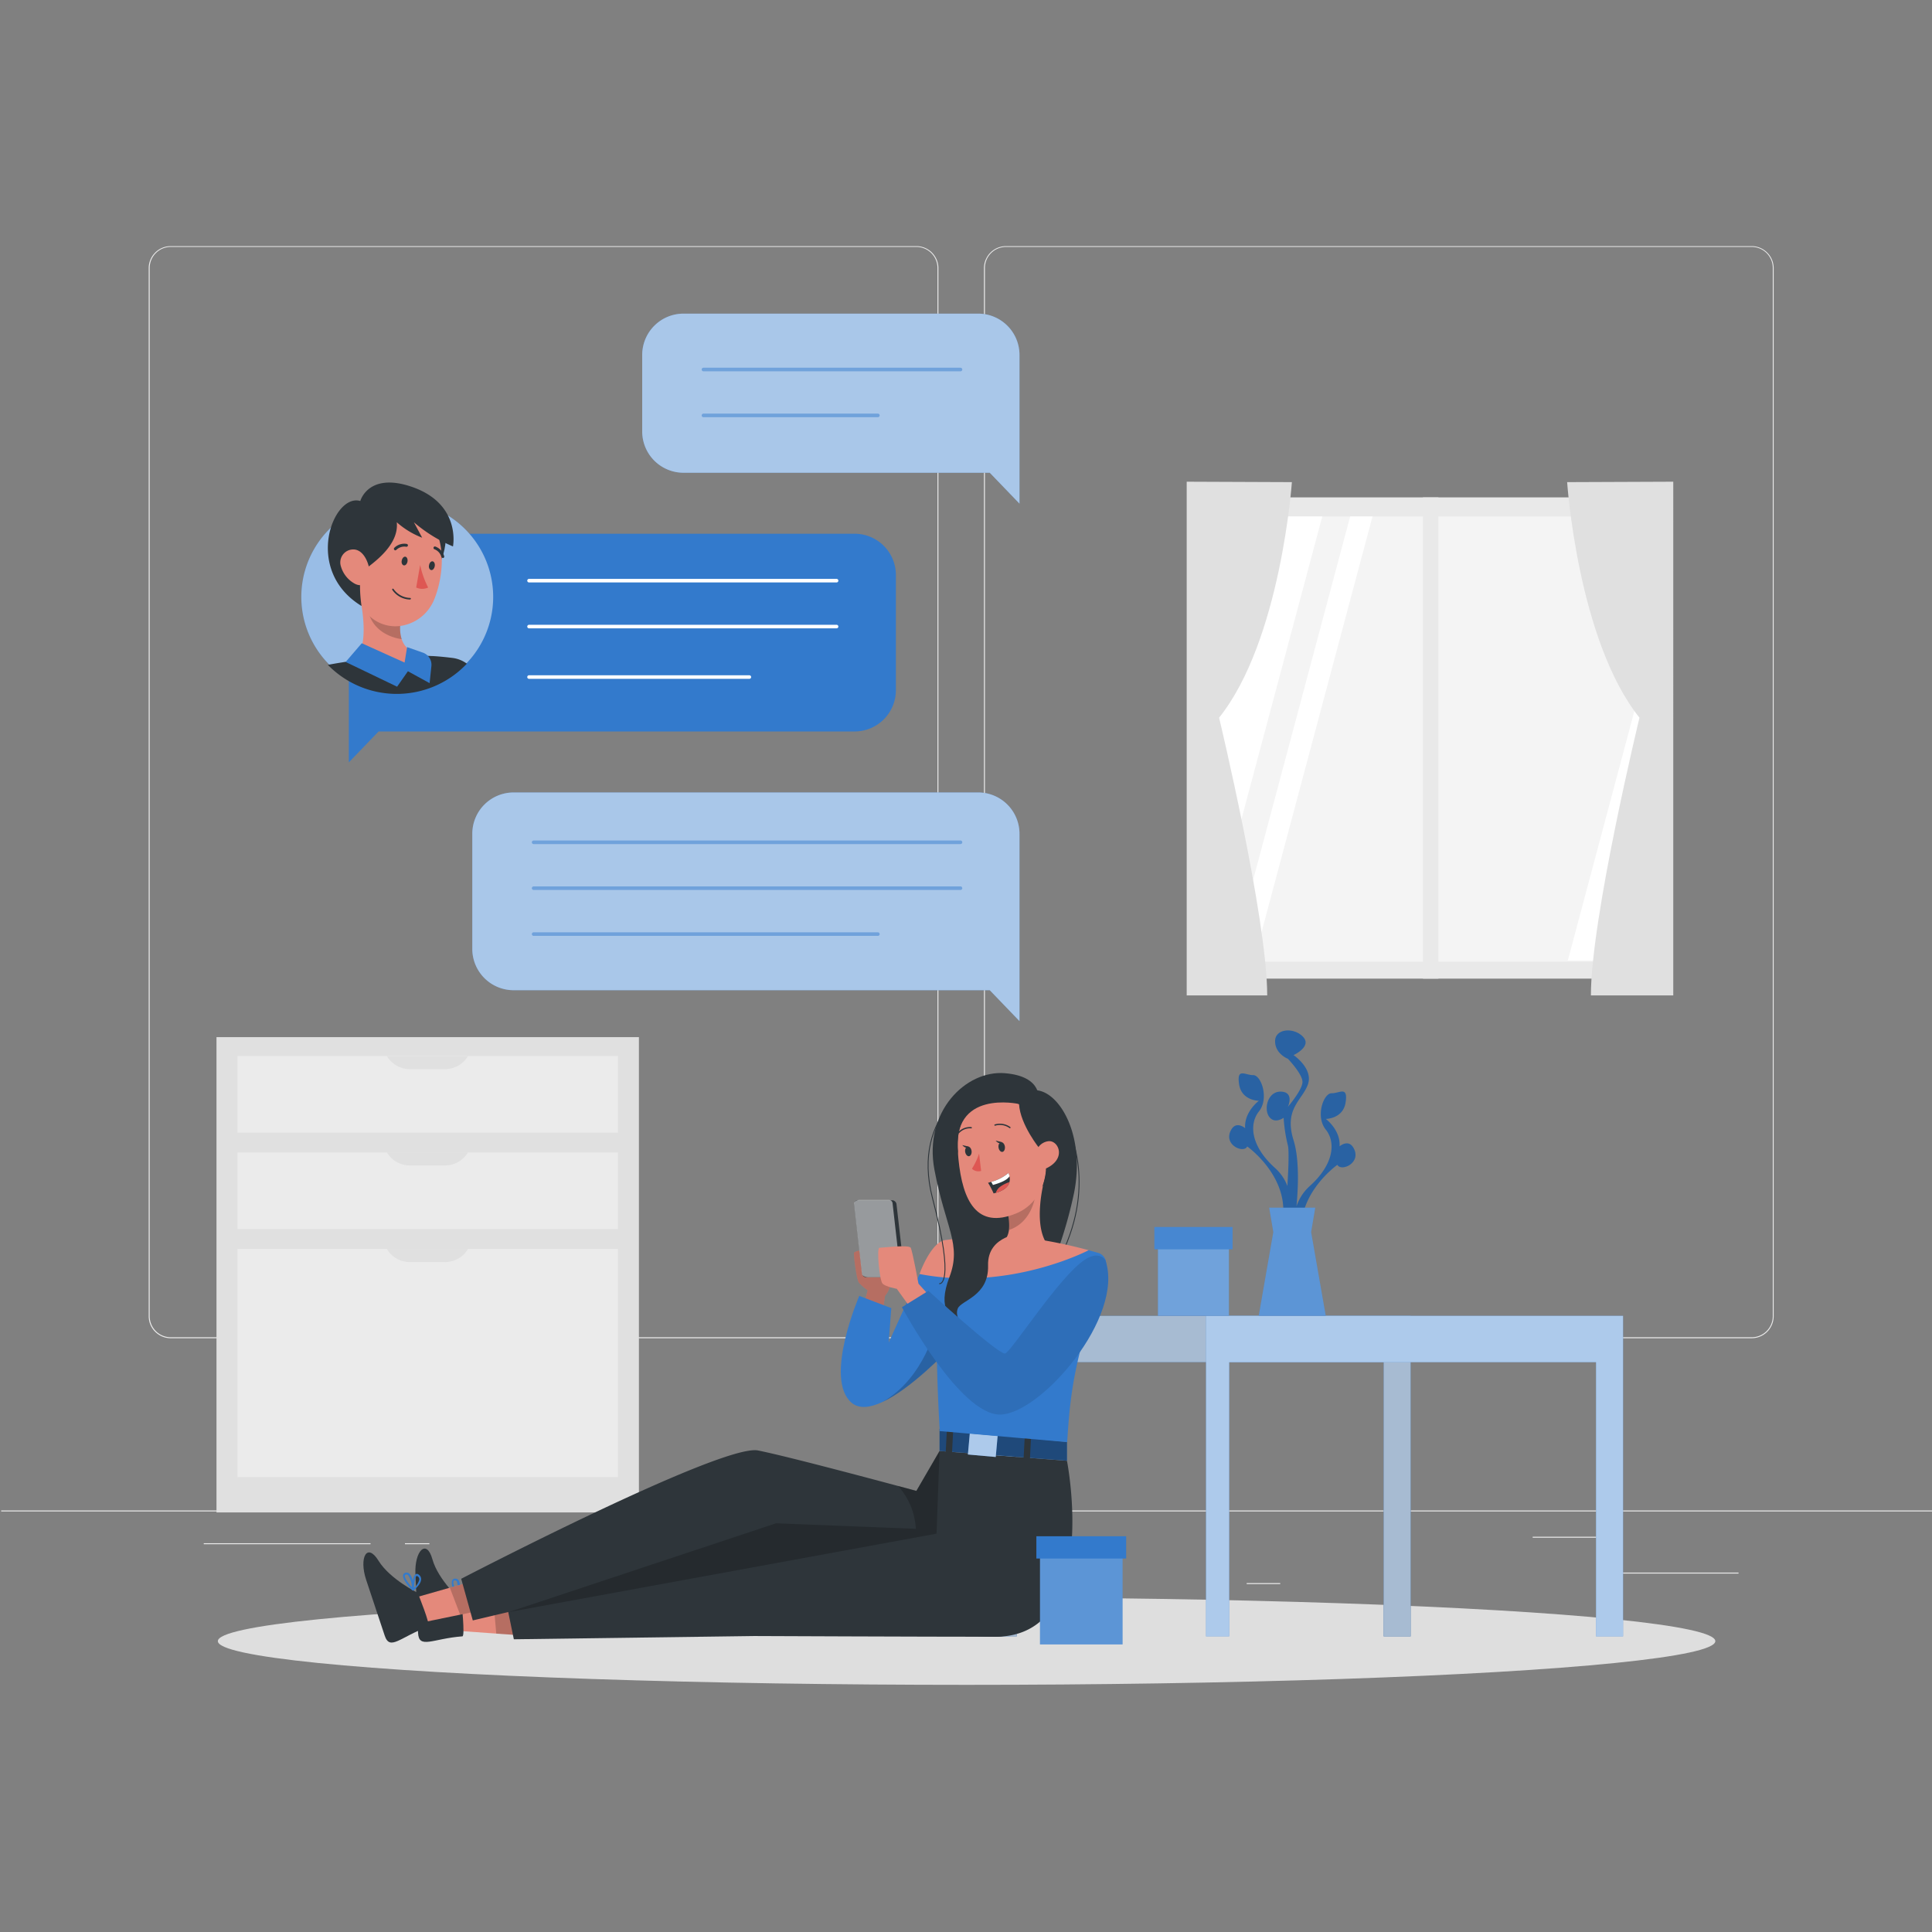 <svg xmlns="http://www.w3.org/2000/svg" xmlns:xlink="http://www.w3.org/1999/xlink" width="1080" height="1080" viewBox="0 0 1080 1080"><rect x="0" y="0" width="1080" height="1080" fill="#808080" stroke="none"/><defs><clipPath id="clip-Landing-page-solutions-4"><rect width="1080" height="1080"></rect></clipPath></defs><g id="Landing-page-solutions-4" clip-path="url(#clip-Landing-page-solutions-4)"><g id="Texting-rafiki" transform="translate(0.653 82.596)"><g id="freepik--background-complete--inject-12" transform="translate(0 55)"><rect id="Rectangle_531" data-name="Rectangle 531" width="1079.347" height="0.539" transform="translate(0 706.757)" fill="#ebebeb"></rect><rect id="Rectangle_532" data-name="Rectangle 532" width="71.496" height="0.539" transform="translate(899.699 741.489)" fill="#ebebeb"></rect><rect id="Rectangle_533" data-name="Rectangle 533" width="18.759" height="0.539" transform="translate(696.242 747.363)" fill="#ebebeb"></rect><rect id="Rectangle_534" data-name="Rectangle 534" width="41.426" height="0.539" transform="translate(856.118 721.457)" fill="#ebebeb"></rect><rect id="Rectangle_535" data-name="Rectangle 535" width="93.234" height="0.539" transform="translate(113.245 725.083)" fill="#ebebeb"></rect><rect id="Rectangle_536" data-name="Rectangle 536" width="13.663" height="0.539" transform="translate(225.713 725.083)" fill="#ebebeb"></rect><rect id="Rectangle_537" data-name="Rectangle 537" width="202.228" height="0.539" transform="translate(283.802 734.194)" fill="#ebebeb"></rect><path id="Path_5350" data-name="Path 5350" d="M467.344,665.478H50.521a12.316,12.316,0,0,1-12.316-12.316V67.219A12.316,12.316,0,0,1,50.521,55H467.344A12.316,12.316,0,0,1,479.66,67.316V653.151a12.316,12.316,0,0,1-12.316,12.326ZM50.521,55.431A11.788,11.788,0,0,0,38.757,67.219V653.151a11.788,11.788,0,0,0,11.765,11.788H467.344a11.8,11.8,0,0,0,11.788-11.788V67.219a11.8,11.8,0,0,0-11.788-11.788Z" transform="translate(44.265 -55)" fill="#ebebeb"></path><path id="Path_5351" data-name="Path 5351" d="M683.67,665.478H266.816A12.347,12.347,0,0,1,254.5,653.161V67.219A12.347,12.347,0,0,1,266.816,55H683.67a12.316,12.316,0,0,1,12.283,12.219V653.151A12.316,12.316,0,0,1,683.67,665.478ZM266.816,55.431a11.8,11.8,0,0,0-11.788,11.788V653.151a11.8,11.8,0,0,0,11.788,11.788H683.67a11.8,11.8,0,0,0,11.788-11.788V67.219A11.8,11.8,0,0,0,683.67,55.431Z" transform="translate(294.887 -55)" fill="#ebebeb"></path><rect id="Rectangle_538" data-name="Rectangle 538" width="236.138" height="265.692" transform="translate(120.368 442.166)" fill="#e0e0e0"></rect><rect id="Rectangle_539" data-name="Rectangle 539" width="212.696" height="42.786" transform="translate(132.092 452.743)" fill="#ebebeb"></rect><rect id="Rectangle_540" data-name="Rectangle 540" width="212.696" height="42.786" transform="translate(132.092 506.647)" fill="#ebebeb"></rect><rect id="Rectangle_541" data-name="Rectangle 541" width="212.696" height="127.578" transform="translate(132.092 560.548)" fill="#ebebeb"></rect><path id="Path_5352" data-name="Path 5352" d="M132.51,272.048h-19.8a14.882,14.882,0,0,1-12.829-7.318h45.331a14.9,14.9,0,0,1-12.714,7.318Z" transform="translate(115.734 188.013)" fill="#e0e0e0"></path><path id="Path_5353" data-name="Path 5353" d="M132.51,296.988h-19.8a14.882,14.882,0,0,1-12.829-7.318h45.331a14.9,14.9,0,0,1-12.706,7.318Z" transform="translate(115.734 216.91)" fill="#e0e0e0"></path><path id="Path_5354" data-name="Path 5354" d="M132.51,322.008h-19.8a14.882,14.882,0,0,1-12.829-7.318h45.331a14.9,14.9,0,0,1-12.714,7.318Z" transform="translate(115.734 245.902)" fill="#e0e0e0"></path><rect id="Rectangle_542" data-name="Rectangle 542" width="269.018" height="269.018" transform="translate(664.597 140.444)" fill="#e9e9e9"></rect><rect id="Rectangle_543" data-name="Rectangle 543" width="248.891" height="248.891" transform="translate(674.828 151.072)" fill="#f4f4f4"></rect><path id="Path_5355" data-name="Path 5355" d="M375.838,125,313,360.34V232.934L341.753,125Z" transform="translate(362.672 26.108)" fill="#fff"></path><path id="Path_5356" data-name="Path 5356" d="M397.4,125,331.126,373.249h-12.5L384.9,125Z" transform="translate(369.194 26.108)" fill="#fff"></path><path id="Path_5357" data-name="Path 5357" d="M453.852,156.36V283.787L439.778,336.9H405.69Z" transform="translate(470.069 62.446)" fill="#fff"></path><rect id="Rectangle_544" data-name="Rectangle 544" width="8.634" height="269.018" transform="translate(794.788 140.444)" fill="#e9e9e9"></rect><path id="Path_5358" data-name="Path 5358" d="M405.52,116.239s5.9,88.508,40.433,131.681c0,0-27.157,112.057-27.157,155.236h46.045V116Z" transform="translate(469.873 15.681)" fill="#e0e0e0"></path><path id="Path_5359" data-name="Path 5359" d="M365.8,116.239s-6.158,88.508-40.692,131.681c0,0,26.9,112.057,26.9,155.236H307V116Z" transform="translate(355.719 15.681)" fill="#e0e0e0"></path></g><g id="freepik--Shadow--inject-12" transform="translate(121.125 810.371)"><ellipse id="freepik--path--inject-12" cx="418.55" cy="24.437" rx="418.55" ry="24.437" transform="translate(0 0)" fill="#dedede"></ellipse></g><g id="freepik--Chat--inject-12" transform="translate(194.348 92.729)"><path id="Path_5360" data-name="Path 5360" d="M145.142,307.013H411.265l16.622,17.268V219.565a23.093,23.093,0,0,0-23.093-23.093H145.142A23.093,23.093,0,0,0,122,219.565v64.4a23.093,23.093,0,0,0,23.142,23.044Z" transform="translate(-52.985 71.196)" fill="#337acc"></path><path id="Path_5361" data-name="Path 5361" d="M145.142,307.013H411.265l16.622,17.268V219.565a23.093,23.093,0,0,0-23.093-23.093H145.142A23.093,23.093,0,0,0,122,219.565v64.4a23.093,23.093,0,0,0,23.142,23.044Z" transform="translate(-52.985 71.196)" fill="#fff" opacity="0.4" style="isolation: isolate"></path><line id="Line_25" data-name="Line 25" x1="238.627" transform="translate(103.297 295.521)" fill="none" stroke="#337acc" stroke-linecap="round" stroke-linejoin="round" stroke-width="2"></line><line id="Line_26" data-name="Line 26" x1="238.627" transform="translate(103.297 321.18)" fill="none" stroke="#337acc" stroke-linecap="round" stroke-linejoin="round" stroke-width="2"></line><line id="Line_27" data-name="Line 27" x1="192.441" transform="translate(103.297 346.838)" fill="none" stroke="#337acc" stroke-linecap="round" stroke-linejoin="round" stroke-width="2"></line><path id="Path_5362" data-name="Path 5362" d="M145.142,307.013H411.265l16.622,17.268V219.565a23.093,23.093,0,0,0-23.093-23.093H145.142A23.093,23.093,0,0,0,122,219.565v64.4a23.093,23.093,0,0,0,23.142,23.044Z" transform="translate(-52.985 71.196)" fill="#fff" opacity="0.3" style="isolation: isolate"></path><path id="Path_5363" data-name="Path 5363" d="M372.755,240.013h-266.1L90.03,257.281V152.565a23.093,23.093,0,0,1,23.078-23.093H372.755a23.093,23.093,0,0,1,23.078,23.093v64.4a23.093,23.093,0,0,1-23.078,23.044Z" transform="translate(-90.03 -6.438)" fill="#337acc"></path><line id="Line_28" data-name="Line 28" x2="171.914" transform="translate(100.731 149.265)" fill="none" stroke="#fff" stroke-linecap="round" stroke-linejoin="round" stroke-width="2"></line><line id="Line_29" data-name="Line 29" x2="171.914" transform="translate(100.731 174.924)" fill="none" stroke="#fff" stroke-linecap="round" stroke-linejoin="round" stroke-width="2"></line><line id="Line_30" data-name="Line 30" x2="123.162" transform="translate(100.731 203.149)" fill="none" stroke="#fff" stroke-linecap="round" stroke-linejoin="round" stroke-width="2"></line><path id="Path_5364" data-name="Path 5364" d="M189.142,161.422H360.286l16.622,17.268V95.556a23.093,23.093,0,0,0-23.093-23.078H189.142A23.093,23.093,0,0,0,166,95.561v42.807a23.093,23.093,0,0,0,23.142,23.055Z" transform="translate(-2.004 -72.478)" fill="#337acc"></path><path id="Path_5365" data-name="Path 5365" d="M189.142,161.422H360.286l16.622,17.268V95.556a23.093,23.093,0,0,0-23.093-23.078H189.142A23.093,23.093,0,0,0,166,95.561v42.807a23.093,23.093,0,0,0,23.142,23.055Z" transform="translate(-2.004 -72.478)" fill="#fff" opacity="0.4" style="isolation: isolate"></path><line id="Line_31" data-name="Line 31" x1="143.69" transform="translate(198.235 31.235)" fill="none" stroke="#337acc" stroke-linecap="round" stroke-linejoin="round" stroke-width="2"></line><line id="Line_32" data-name="Line 32" x1="97.504" transform="translate(198.235 56.893)" fill="none" stroke="#337acc" stroke-linecap="round" stroke-linejoin="round" stroke-width="2"></line><path id="Path_5366" data-name="Path 5366" d="M189.142,161.422H360.286l16.622,17.268V95.556a23.093,23.093,0,0,0-23.093-23.078H189.142A23.093,23.093,0,0,0,166,95.561v42.807a23.093,23.093,0,0,0,23.142,23.055Z" transform="translate(-2.004 -72.478)" fill="#fff" opacity="0.3" style="isolation: isolate"></path></g><g id="freepik--character-1--inject-12" transform="translate(167.779 187.153)"><path id="Path_5367" data-name="Path 5367" d="M184.932,174.971a53.627,53.627,0,1,1-15.7-38.263,53.627,53.627,0,0,1,15.7,38.263Z" transform="translate(-77.673 -110.682)" fill="#337acc"></path><path id="Path_5368" data-name="Path 5368" d="M184.932,174.971a53.627,53.627,0,1,1-15.7-38.263,53.627,53.627,0,0,1,15.7,38.263Z" transform="translate(-77.673 -110.682)" fill="#fff" opacity="0.5" style="isolation: isolate"></path><path id="Path_5369" data-name="Path 5369" d="M162.313,165.5a53.86,53.86,0,0,1-77.713.67c2.525-.475,5.268-.972,8.072-1.4,2.373-.387,4.837-.754,7.254-1.026a332.934,332.934,0,0,1,38.511-2.676c1.575,0,3.13.172,4.685.172,4.016.239,7.836.647,11.139,1.057a17.012,17.012,0,0,1,8.052,3.218Z" transform="translate(-69.755 -64.255)" fill="#2e353a"></path><path id="Path_5370" data-name="Path 5370" d="M126.834,130.8s2.871,19.244-9.543,28.225S104.88,124.5,104.88,124.5Z" transform="translate(-46.255 -106.623)" fill="#2e353a"></path><path id="Path_5371" data-name="Path 5371" d="M91.67,185.712c8.267,7.513,28.517,4.726,28.517,4.726s12.65-3.454,10.007-7.405c-7.441-1.232-11.051-4.706-12.542-9.152a21.588,21.588,0,0,1-.754-8.506,44.7,44.7,0,0,1,.626-4.749L92.383,142C95.75,154.316,99.765,176.842,91.67,185.712Z" transform="translate(-61.563 -86.345)" fill="#e4897b"></path><path id="Path_5372" data-name="Path 5372" d="M94.72,147.5c.993,15.111,13.343,19.17,19.429,20.014a21.586,21.586,0,0,1-.754-8.506Z" transform="translate(-58.029 -79.973)" opacity="0.2" style="isolation: isolate"></path><path id="Path_5373" data-name="Path 5373" d="M96.588,179.764a21.22,21.22,0,0,0,24.376,8.224A23.745,23.745,0,0,0,134.456,177a24.179,24.179,0,0,0,1.121-2.158c6.109-14.289,8.052-39.289-7.059-48.657a23.011,23.011,0,0,0-35.153,17.268C91.513,160.1,89.637,169.878,96.588,179.764Z" transform="translate(-61.58 -108.763)" fill="#e4897b"></path><path id="Path_5374" data-name="Path 5374" d="M103.777,137.587c-.323,1.316.3,2.548,1.188,2.7s1.8-.821,2.03-2.158-.323-2.548-1.188-2.7S104.036,136.206,103.777,137.587Z" transform="translate(-47.633 -93.979)" fill="#2e353a"></path><path id="Path_5375" data-name="Path 5375" d="M110.847,138.787c-.323,1.316.3,2.566,1.188,2.72s1.77-.842,2.007-2.158-.3-2.566-1.188-2.72S111.062,137.45,110.847,138.787Z" transform="translate(-39.441 -92.59)" fill="#2e353a"></path><path id="Path_5376" data-name="Path 5376" d="M109.693,137.55a49.435,49.435,0,0,0,4.47,12.629,7.88,7.88,0,0,1-6.692,0Z" transform="translate(-43.253 -91.502)" fill="#de5753"></path><path id="Path_5377" data-name="Path 5377" d="M102.193,135.709a.821.821,0,0,0,.821-.172,6.476,6.476,0,0,1,5.527-1.8.8.8,0,0,0,.387-1.555h0a7.954,7.954,0,0,0-6.995,2.158.8.8,0,0,0,0,1.124h0A.948.948,0,0,0,102.193,135.709Z" transform="translate(-49.937 -97.865)" fill="#2e353a"></path><path id="Path_5378" data-name="Path 5378" d="M111.311,149.768h0a12.239,12.239,0,0,1-10.007-5.44.423.423,0,0,1,.713-.454h0a11.765,11.765,0,0,0,9.3,5.009.431.431,0,0,1,.411.411h0a.411.411,0,0,1-.411.411Z" transform="translate(-50.464 -84.379)" fill="#2e353a"></path><path id="Path_5379" data-name="Path 5379" d="M116.91,139.095a.842.842,0,0,0,.454.128.8.8,0,0,0,.562-.993h0a7.954,7.954,0,0,0-4.944-5.419.77.77,0,0,0-.993.539h0a.8.8,0,0,0,.539.993h0a6.476,6.476,0,0,1,3.849,4.318.754.754,0,0,0,.539.431Z" transform="translate(-38.058 -97.042)" fill="#2e353a"></path><path id="Path_5380" data-name="Path 5380" d="M98.211,157.83l23.94,10.795,1.4-8.634,8.786,3.079a7.185,7.185,0,0,1,4.793,7.577l-.993,9.494-12.132-6.648-6.045,8.634L89.21,168.3Z" transform="translate(-64.414 -68.005)" fill="#337acc"></path><path id="Path_5381" data-name="Path 5381" d="M123.112,138.412a46.628,46.628,0,0,0,14.2,8.634l-4.619-8.634a81.87,81.87,0,0,0,21.846,13.515s4.857-24.027-23.486-33.482c-24-7.988-28.322,8.1-28.322,8.1-15.11-4.578-32.163,38.6.69,58.674,0,0-2.633-16.817,1.4-20.075S124.579,151.647,123.112,138.412Z" transform="translate(-69.755 -116.219)" fill="#2e353a"></path><path id="Path_5382" data-name="Path 5382" d="M88.22,143.165a16.083,16.083,0,0,0,7.7,9.519c4.944,2.656,8.634-1.488,8.29-6.779-.346-4.726-3.259-11.936-8.634-12.347a7.256,7.256,0,0,0-7.354,9.607Z" transform="translate(-66.034 -96.147)" fill="#e4897b"></path></g><g id="freepik--Table--inject-12" transform="translate(554.785 493.438)"><path id="Path_5383" data-name="Path 5383" d="M257,332V511.171h12.953V357.915H475.028V511.183h15.111V332Z" transform="translate(-257 -172.479)" fill="#337acc"></path><path id="Path_5384" data-name="Path 5384" d="M257,332V511.171h12.953V357.915H475.028V511.183h15.111V332Z" transform="translate(-257 -172.479)" opacity="0.3" style="isolation: isolate"></path><path id="Path_5385" data-name="Path 5385" d="M257,332V511.171h12.953V357.915H475.028V511.183h15.111V332Z" transform="translate(-257 -172.479)" fill="#fff" opacity="0.6" style="isolation: isolate"></path><path id="Path_5386" data-name="Path 5386" d="M312,332V511.171h12.953V357.915H530.028V511.183h15.111V332Z" transform="translate(-193.271 -172.479)" fill="#337acc"></path><path id="Path_5387" data-name="Path 5387" d="M312,332V511.171h12.953V357.915H530.028V511.183h15.111V332Z" transform="translate(-193.271 -172.479)" fill="#fff" opacity="0.6" style="isolation: isolate"></path><path id="Path_5388" data-name="Path 5388" d="M387.33,323.5c-2.892-4.75-7.641-.606-7.641-.606.67-9.132-7.7-15.349-7.7-15.349s9.735,0,11.095-9.3-3.39-4.965-7.857-5.029-9.132,12.953-3.238,20.291,4.318,19.86-9.283,31.884a26.685,26.685,0,0,0-7.1,11.074c1.026-11.051,1.619-26.639-1.64-37.021-5.527-17.679,5.009-22.428,8.052-31.258s-8.052-16.319-8.052-16.319,10.428-4.749,5.332-10.189-15.629-4.706-15.629,2.417,7.146,9.822,7.146,9.822,8.159,8.483,8.159,12.953-8.159,13.922-8.159,13.922,3.733-8.139-3.733-8.483-9.866,9.494-6.8,13.922,8.159.67,8.159.67a85.118,85.118,0,0,0,2.332,15.282c.754,2.548.41,12.522-.239,22.883a25.915,25.915,0,0,0-6.628-9.822c-13.579-12.024-15.11-24.545-9.283-31.884s1.232-20.358-3.238-20.291-9.217-4.318-7.857,5.029,11.095,9.3,11.095,9.3-8.375,6.217-7.7,15.349c0,0-4.75-4.144-7.641.606-5.16,8.506,6.8,13.774,8.809,9.584,0,0,25.343,17.938,19.244,43.756l1.424,2.158c-.2,2.158-.3,3.336-.3,3.336l1.986-.842,2.158,3.336a77.691,77.691,0,0,0,.583,11.226l6.045-8.957c-6.109-25.915,19.244-43.756,19.244-43.756C380.6,337.278,392.49,332.011,387.33,323.5Z" transform="translate(-186.313 -258.103)" fill="#337acc"></path><path id="Path_5389" data-name="Path 5389" d="M387.33,323.5c-2.892-4.75-7.641-.606-7.641-.606.67-9.132-7.7-15.349-7.7-15.349s9.735,0,11.095-9.3-3.39-4.965-7.857-5.029-9.132,12.953-3.238,20.291,4.318,19.86-9.283,31.884a26.685,26.685,0,0,0-7.1,11.074c1.026-11.051,1.619-26.639-1.64-37.021-5.527-17.679,5.009-22.428,8.052-31.258s-8.052-16.319-8.052-16.319,10.428-4.749,5.332-10.189-15.629-4.706-15.629,2.417,7.146,9.822,7.146,9.822,8.159,8.483,8.159,12.953-8.159,13.922-8.159,13.922,3.733-8.139-3.733-8.483-9.866,9.494-6.8,13.922,8.159.67,8.159.67a85.118,85.118,0,0,0,2.332,15.282c.754,2.548.41,12.522-.239,22.883a25.915,25.915,0,0,0-6.628-9.822c-13.579-12.024-15.11-24.545-9.283-31.884s1.232-20.358-3.238-20.291-9.217-4.318-7.857,5.029,11.095,9.3,11.095,9.3-8.375,6.217-7.7,15.349c0,0-4.75-4.144-7.641.606-5.16,8.506,6.8,13.774,8.809,9.584,0,0,25.343,17.938,19.244,43.756l1.424,2.158c-.2,2.158-.3,3.336-.3,3.336l1.986-.842,2.158,3.336a77.691,77.691,0,0,0,.583,11.226l6.045-8.957c-6.109-25.915,19.244-43.756,19.244-43.756C380.6,337.278,392.49,332.011,387.33,323.5Z" transform="translate(-186.313 -258.103)" opacity="0.2" style="isolation: isolate"></path><path id="Path_5390" data-name="Path 5390" d="M363.125,364.444l-8.183-46.822L357.251,304H331.5l2.309,13.622-8.16,46.822Z" transform="translate(-177.455 -204.924)" fill="#337acc"></path><path id="Path_5391" data-name="Path 5391" d="M363.125,364.444l-8.183-46.822L357.251,304H331.5l2.309,13.622-8.16,46.822Z" transform="translate(-177.455 -204.924)" fill="#fff" opacity="0.2" style="isolation: isolate"></path><rect id="Rectangle_545" data-name="Rectangle 545" width="39.656" height="43.887" transform="translate(91.874 115.634)" fill="#337acc"></rect><rect id="Rectangle_546" data-name="Rectangle 546" width="39.656" height="43.887" transform="translate(91.874 115.634)" fill="#fff" opacity="0.3" style="isolation: isolate"></rect><rect id="Rectangle_547" data-name="Rectangle 547" width="43.712" height="12.455" transform="translate(89.868 109.871)" fill="#337acc"></rect><rect id="Rectangle_548" data-name="Rectangle 548" width="43.712" height="12.455" transform="translate(89.868 109.871)" fill="#fff" opacity="0.1" style="isolation: isolate"></rect></g><g id="freepik--character-2--inject-12" transform="translate(202.473 517.232)"><path id="Path_5392" data-name="Path 5392" d="M118.63,406.9l.67,14.592,20.422,1.468,18.731,1.316,2.03-17.448-22.149.021Z" transform="translate(-65.018 -109.572)" fill="#e4897b"></path><path id="Path_5393" data-name="Path 5393" d="M133.559,441.33c1.6-.108-.562-19.8-.562-19.8s-12.953-11.593-16.211-23.293-10.1-4.749-9.494,8.442,1.026,23.27,1.468,32.641S116.914,442.562,133.559,441.33Z" transform="translate(-78.197 -126.432)" fill="#2e353a"></path><path id="Path_5394" data-name="Path 5394" d="M119.9,410.741h-.367v-.151c-.67-1.283-3.993-7.792-2.44-9.843a1.922,1.922,0,0,1,2.158-.582,2.158,2.158,0,0,1,1.38,1.026,8.073,8.073,0,0,1,.69,4.318c.77-1.663,1.771-3.107,2.807-3.218a1.883,1.883,0,0,1,1.706,1.232,2.935,2.935,0,0,1,.195,2.548c-.993,2.72-5.483,4.554-5.719,4.662Zm4.144-6.476h0c-.885,0-2.309,2.525-3.282,5.5a9.217,9.217,0,0,0,4.105-3.821,1.339,1.339,0,0,0-.128-1.36.714.714,0,0,0-.69-.323Zm-5.678-3.195a.646.646,0,0,0-.582.239c-.713.972.539,4.534,1.9,7.382a13.207,13.207,0,0,0-.128-7.038,1.165,1.165,0,0,0-.734-.513Z" transform="translate(-67.277 -117.43)" fill="#337acc"></path><path id="Path_5395" data-name="Path 5395" d="M127.55,406.874l1.424,16.1,18.954,1.316,2.114-17.464Z" transform="translate(-54.681 -109.567)" opacity="0.2" style="isolation: isolate"></path><path id="Path_5396" data-name="Path 5396" d="M107.61,411l4.619,13.838,20.055-4.123,18.392-3.849-2.807-17.327-21.3,6.055Z" transform="translate(-77.786 -118.014)" fill="#e4897b"></path><path id="Path_5397" data-name="Path 5397" d="M130.115,434.781c1.511-.539-5.937-18.911-5.937-18.911s-15.565-7.641-21.933-17.982-11.033-1.814-6.864,10.795,7.362,22.1,10.317,31.021S114.4,440.415,130.115,434.781Z" transform="translate(-93.795 -125.279)" fill="#2e353a"></path><path id="Path_5398" data-name="Path 5398" d="M109.546,408.5h-.128a.3.3,0,0,1-.172-.108c-1.026-1.026-5.979-6.369-5.073-8.765a1.878,1.878,0,0,1,1.858-1.121,2.158,2.158,0,0,1,1.6.583,7.985,7.985,0,0,1,1.858,4.059c.323-1.8.865-3.454,1.835-3.849.626-.257,1.283,0,1.986.713a3,3,0,0,1,.865,2.4c-.216,2.892-4.059,5.938-4.318,6.066h.562v-.257h-.3A2.69,2.69,0,0,1,109.546,408.5Zm2.158-8.139h0c-.821.323-1.38,3.5-1.511,6.628a8.765,8.765,0,0,0,2.958-4.554,2.158,2.158,0,0,0-.582-1.619c-.28-.172-.582-.454-.842-.454Zm-5.612-.77h0c-.8,0-.906.346-.949.454-.431,1.121,1.747,4.211,3.849,6.584a12.059,12.059,0,0,0-2.158-6.735,1.121,1.121,0,0,0-.734-.3Z" transform="translate(-81.896 -119.222)" fill="#337acc"></path><path id="Path_5399" data-name="Path 5399" d="M116.19,405.711l5.763,15.09,18.587-3.885-2.7-17.356Z" transform="translate(-67.846 -117.989)" opacity="0.2" style="isolation: isolate"></path><path id="Path_5400" data-name="Path 5400" d="M417.549,471.1c-50.448,0-106.741-30.534-131.681-39.515a30.535,30.535,0,0,0-10.233-2.484c-10.944.513-91.895,19.244-130.126,28.192h-.172l-19.732,4.662-6.476-23.27s145.8-75.747,165.938-71.734c15.282,3.066,58.284,14.507,78.231,19.839l10.264,2.763,12.953-22.3,71.237,5.463S477.193,471.1,417.549,471.1Z" transform="translate(-64.439 -155.959)" fill="#2e353a"></path><path id="Path_5401" data-name="Path 5401" d="M130.11,424.757l5.719,27.8,134.357-1.814s97.293.411,134.637.411S406.877,384,406.877,384Z" transform="translate(-51.716 -136.02)" fill="#2e353a"></path><path id="Path_5402" data-name="Path 5402" d="M372.3,367l-1.683,46.217L271.725,431.35,131.41,457.063,280.9,407.413l78.144,3.079a39.181,39.181,0,0,0-9.93-23.983l10.264,2.763Z" transform="translate(-50.209 -155.718)" opacity="0.2" style="isolation: isolate"></path><path id="Path_5403" data-name="Path 5403" d="M314.237,368.632V379.08L243,373.617V361.27Z" transform="translate(79.088 -162.358)" fill="#337acc"></path><path id="Path_5404" data-name="Path 5404" d="M314.237,368.632V379.08L243,373.617V361.27Z" transform="translate(79.088 -162.358)" opacity="0.4" style="isolation: isolate"></path><rect id="Rectangle_549" data-name="Rectangle 549" width="3.541" height="18.025" transform="translate(372.387 220.106) rotate(-177.08)" fill="#2e353a"></rect><rect id="Rectangle_550" data-name="Rectangle 550" width="15.629" height="11.852" transform="translate(353.503 214.644) rotate(-174.88)" fill="#337acc"></rect><rect id="Rectangle_551" data-name="Rectangle 551" width="3.541" height="18.025" transform="translate(328.914 215.301) rotate(-177.08)" fill="#2e353a"></rect><rect id="Rectangle_552" data-name="Rectangle 552" width="15.629" height="11.852" transform="translate(353.503 214.644) rotate(-174.88)" fill="#fff" opacity="0.6" style="isolation: isolate"></rect><path id="Path_5405" data-name="Path 5405" d="M230.109,314.75s-9.065.539-9.26,2.158,1.424,14.808,2.784,16.578a28.056,28.056,0,0,0,4.857,4.211l-5.132,20.227,11.613,4.793,3.238-21.89a14.24,14.24,0,0,0,2.958-12.573C239,321.485,230.109,314.75,230.109,314.75Z" transform="translate(53.404 -216.259)" fill="#e4897b"></path><path id="Path_5406" data-name="Path 5406" d="M230.109,314.75s-9.065.539-9.26,2.158,1.424,14.808,2.784,16.578a28.056,28.056,0,0,0,4.857,4.211l-5.132,20.227,11.613,4.793,3.238-21.89a14.24,14.24,0,0,0,2.958-12.573C239,321.485,230.109,314.75,230.109,314.75Z" transform="translate(53.404 -216.259)" opacity="0.2" style="isolation: isolate"></path><path id="Path_5407" data-name="Path 5407" d="M277.772,282.83s17.268,30.791-3.3,72.445" transform="translate(115.553 -253.246)" fill="none" stroke="#2e353a" stroke-linecap="round" stroke-linejoin="round" stroke-width="0.5"></path><path id="Path_5408" data-name="Path 5408" d="M288.777,329.795l-5.991,30.652-1.8,1.942c-5.83,6.217-24.674,25.579-40.284,32.843-6.823,3.174-12.953,4.016-17.268.411-15.693-13.491,4.318-59.731,4.318-59.731l17.894,6.843L244.2,362.032,263.626,319Z" transform="translate(49.462 -211.336)" fill="#337acc"></path><path id="Path_5409" data-name="Path 5409" d="M268.493,344.807c-5.83,6.217-24.674,25.579-40.284,32.843,23.983-13.622,30.221-43.476,30.221-43.476Z" transform="translate(61.95 -193.751)" opacity="0.2" style="isolation: isolate"></path><path id="Path_5410" data-name="Path 5410" d="M290.006,273.934c12.67,2.44,25.915,26.229,19.757,57.183a247.528,247.528,0,0,1-19.757,57.573l-39.289-6.109S243.207,264.933,290.006,273.934Z" transform="translate(87.518 -264.122)" fill="#2e353a"></path><path id="Path_5411" data-name="Path 5411" d="M243.983,419.962l71.237,6.158c1.683-26.488,3.39-43.564,19.062-90.773l2.373-7.079a6.2,6.2,0,0,0-4.167-7.954,215.277,215.277,0,0,0-23.314-5.245,227.752,227.752,0,0,0-31.992-3.367c-13.881-.108-29.79,1.447-29.79,1.447s-2.158.539-3.692,15.241C242.384,342.185,241.1,369.773,243.983,419.962Z" transform="translate(78.216 -219.798)" fill="#337acc"></path><path id="Path_5412" data-name="Path 5412" d="M296.656,311.956A280.657,280.657,0,0,1,332.4,319.1s-44.059,23.142-94.594,13.319c0,0,6.345-18.113,14.723-19.062C266.779,311.8,285.712,310.812,296.656,311.956Z" transform="translate(73.076 -220.07)" fill="#e4897b"></path><path id="Path_5413" data-name="Path 5413" d="M300.371,284.571s2.958-13.556-18.8-15.349-45.5,21.415-39.368,53.979,15.37,41.619,8.375,59.99.865,23.378,7.21,26.272c0,0-4.318-3.972-2.566-8.634s17.463-6.887,16.968-24.135,19.429-17.961,19.429-17.961Z" transform="translate(77.025 -269.125)" fill="#2e353a"></path><path id="Path_5414" data-name="Path 5414" d="M287.153,335.191s-5.288,7.621-22.836,9.779c0,0-8.634-5.719-5.009-12.67,0,0,3.8-1.188,4.619-7.231a29.313,29.313,0,0,0-1.619-12.573c-.2-.647-.431-1.339-.67-2.03l22.192-13.881S276.014,324.679,287.153,335.191Z" transform="translate(96.956 -237.306)" fill="#e4897b"></path><path id="Path_5415" data-name="Path 5415" d="M276.755,300.3s-1.188,15.867-14.915,20.442a29.317,29.317,0,0,0-1.619-12.573C268.38,303.969,276.755,300.3,276.755,300.3Z" transform="translate(99.043 -233.002)" opacity="0.2" style="isolation: isolate"></path><path id="Path_5416" data-name="Path 5416" d="M268.571,276.4c-18.133,3.079-22.323,13.794-20.465,32.725,2.332,23.637,10.341,39.353,32.163,30.48C309.931,327.574,298.685,271.253,268.571,276.4Z" transform="translate(84.539 -261.077)" fill="#e4897b"></path><path id="Path_5417" data-name="Path 5417" d="M255.382,290a39,39,0,0,1-3.992,8.419,5.073,5.073,0,0,0,5.132,1.232Z" transform="translate(88.811 -244.938)" fill="#de5753"></path><path id="Path_5418" data-name="Path 5418" d="M258.292,290.006c.216,1.511,1.209,2.592,2.158,2.461s1.619-1.491,1.4-2.979-1.209-2.592-2.158-2.44S258.076,288.515,258.292,290.006Z" transform="translate(96.761 -248.375)" fill="#2e353a"></path><path id="Path_5419" data-name="Path 5419" d="M260.963,287.428l-3.433-.8S259.537,289.222,260.963,287.428Z" transform="translate(95.924 -248.843)" fill="#2e353a"></path><path id="Path_5420" data-name="Path 5420" d="M249.651,291.126c.239,1.511,1.208,2.592,2.158,2.461s1.64-1.491,1.424-2.979-1.208-2.592-2.158-2.44S249.436,289.635,249.651,291.126Z" transform="translate(86.75 -247.078)" fill="#2e353a"></path><path id="Path_5421" data-name="Path 5421" d="M252.323,288.587l-3.433-.8S250.92,290.4,252.323,288.587Z" transform="translate(85.915 -247.5)" fill="#2e353a"></path><path id="Path_5422" data-name="Path 5422" d="M257.36,282.815a9.563,9.563,0,0,1,8.331,1.4" transform="translate(95.727 -253.728)" fill="none" stroke="#2e353a" stroke-linecap="round" stroke-linejoin="round" stroke-width="0.725"></path><path id="Path_5423" data-name="Path 5423" d="M254.955,283.3a8.634,8.634,0,0,0-6.995,2.72" transform="translate(84.836 -252.727)" fill="none" stroke="#2e353a" stroke-linecap="round" stroke-linejoin="round" stroke-width="0.725"></path><path id="Path_5424" data-name="Path 5424" d="M255.56,300.47a46.359,46.359,0,0,1,3.107,5.937l1.144-.3c5.181-1.447,7.123-3.821,7.7-6.022a6.691,6.691,0,0,0,0-3.282,6.927,6.927,0,0,0-.647-1.771,24.934,24.934,0,0,1-9.584,4.921C256.25,300.3,255.56,300.47,255.56,300.47Z" transform="translate(93.642 -239.109)" fill="#2e353a"></path><path id="Path_5425" data-name="Path 5425" d="M256.38,299.95l.972,1.727c4.9-1.36,8.139-2.979,9.26-4.875a6.928,6.928,0,0,0-.647-1.771,24.936,24.936,0,0,1-9.583,4.921Z" transform="translate(94.593 -239.108)" fill="#fff"></path><path id="Path_5426" data-name="Path 5426" d="M257.57,303.392c5.181-1.447,7.123-3.821,7.7-6.022a17.446,17.446,0,0,0-5.44,2.74A6.628,6.628,0,0,0,257.57,303.392Z" transform="translate(95.971 -236.397)" fill="#de5753"></path><path id="Path_5427" data-name="Path 5427" d="M294.188,307.777s-11.033-13.448-11.7-25.171c0,0-38.447-8.634-34,28.225,0,0-9.045-31.8,22.018-37.842s38.706,39.592,24.933,55.936C295.376,328.933,300.967,316.212,294.188,307.777Z" transform="translate(84.027 -265.284)" fill="#2e353a"></path><path id="Path_5428" data-name="Path 5428" d="M267.918,295.517a8.1,8.1,0,0,1,7.318-8.742c5.742-.346,10.384,10.795-3.13,15.909C270.158,303.417,268.688,301.647,267.918,295.517Z" transform="translate(107.928 -248.685)" fill="#e4897b"></path><path id="Path_5429" data-name="Path 5429" d="M269.69,271s-39.958,17.268-27.114,66.2,3.864,47.492,3.864,47.492" transform="translate(75.648 -266.954)" fill="none" stroke="#2e353a" stroke-linecap="round" stroke-linejoin="round" stroke-width="0.5"></path><path id="Path_5430" data-name="Path 5430" d="M248.993,343.1a1.77,1.77,0,0,1-1.8,1.986H227.465a2.266,2.266,0,0,1-2.158-1.986l-4.426-38.858a2.007,2.007,0,0,1,1.8-2.158h19.732a2.548,2.548,0,0,1,2.158,2.158Z" transform="translate(53.451 -230.941)" fill="#2e353a"></path><path id="Path_5431" data-name="Path 5431" d="M242.431,303.986l4.47,39.332a1.488,1.488,0,0,1-1.555,1.855h-16.73c-1.121,0-3.174-.626-3.3-1.727l-4.47-39.461c-.128-1.1,1.8-1.986,2.915-1.986h16.73A2.03,2.03,0,0,1,242.431,303.986Z" transform="translate(53.409 -231.033)" fill="#fff" opacity="0.5"></path><path id="Path_5432" data-name="Path 5432" d="M259.792,346.13l-10.169-11.246s-3.336-18.177-4.318-20.055-15.909,0-17.528,0,0,18.261,1.8,20.055,7.923,2.871,7.923,2.871l12.219,17.009Z" transform="translate(60.68 -217.135)" fill="#e4897b"></path><path id="Path_5433" data-name="Path 5433" d="M346.991,318.932c10.923,31.689-36.028,85.872-58.695,86.347s-55.046-60.011-55.046-60.011l14.831-9.176s37.67,34.539,42.719,35.078c2.851.3,30.221-43.066,44.729-52.477C343.624,313.384,346.991,318.932,346.991,318.932Z" transform="translate(67.793 -214.354)" fill="#337acc"></path><path id="Path_5434" data-name="Path 5434" d="M346.991,318.932c10.923,31.689-36.028,85.872-58.695,86.347s-55.046-60.011-55.046-60.011l14.831-9.176s37.67,34.539,42.719,35.078c2.851.3,30.221-43.066,44.729-52.477C343.624,313.384,346.991,318.932,346.991,318.932Z" transform="translate(67.793 -214.354)" opacity="0.1" style="isolation: isolate"></path></g><g id="freepik--Jar--inject-12" transform="translate(578.681 776.175)"><rect id="Rectangle_553" data-name="Rectangle 553" width="46.153" height="54.702" transform="translate(2.03 5.763)" fill="#337acc"></rect><rect id="Rectangle_554" data-name="Rectangle 554" width="46.153" height="54.702" transform="translate(2.03 5.763)" fill="#fff" opacity="0.2" style="isolation: isolate"></rect><rect id="Rectangle_555" data-name="Rectangle 555" width="50.189" height="12.455" fill="#337acc"></rect></g></g></g></svg>